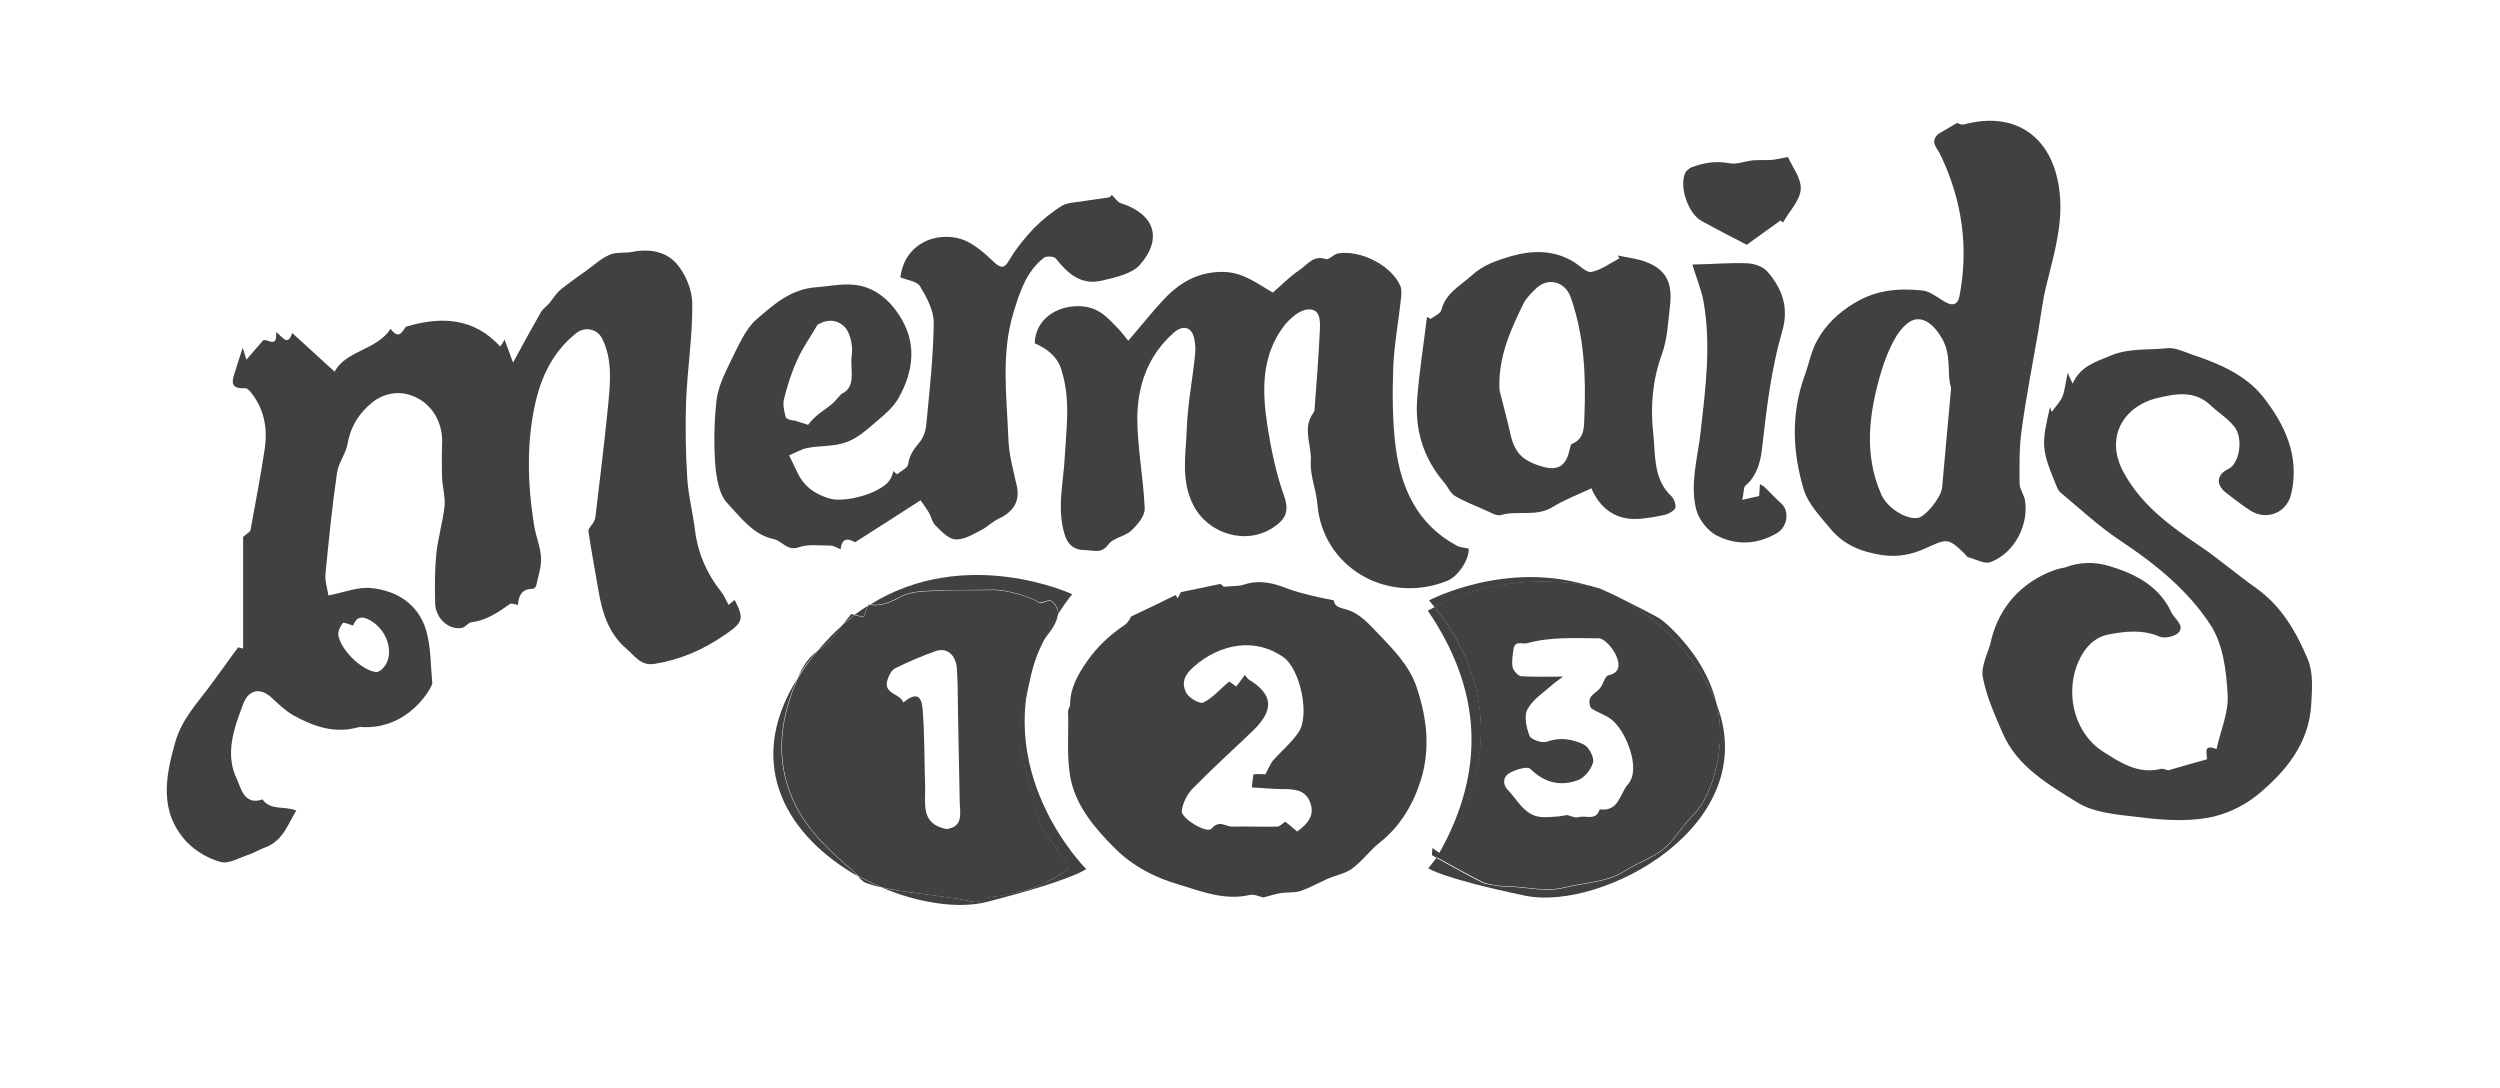 <?xml version="1.0" encoding="utf-8"?>
<!-- Generator: Adobe Illustrator 26.4.1, SVG Export Plug-In . SVG Version: 6.00 Build 0)  -->
<svg version="1.1" id="Layer_1" xmlns="http://www.w3.org/2000/svg" xmlns:xlink="http://www.w3.org/1999/xlink" x="0px" y="0px"
	 viewBox="0 0 606.7 264" style="enable-background:new 0 0 606.7 264;" xml:space="preserve">
<style type="text/css">
	.st0{fill:#414042;}
</style>
<path class="st0" d="M87.2,176.4C85.6,177.1,88.5,176,87.2,176.4c-5.8,1.8-11.1-0.1-16-2.8c-1.9-1.1-3.6-2.7-5.2-4.2
	c-2.6-2.5-5.6-2.3-7,1.5c-2.2,5.8-4.5,12.1-1.5,18.2c0.9,1.9,1.7,6.5,6.2,4.9c2,2.8,5.2,1.5,8.2,2.7c-2,3.2-3.1,7.2-7.4,8.9
	c-1.4,0.5-2.7,1.3-4.1,1.8c-2.2,0.7-4.8,2.3-6.8,1.8c-3-0.8-6.1-2.6-8.3-4.9c-6.7-7.2-5.2-15.6-2.8-24.1c1.6-5.7,5.5-9.7,8.8-14.2
	c2.1-2.8,4.1-5.7,6.5-8.9c-0.1,0,0.6,0.1,1.2,0.3c0-9.5,0-18.8,0-27.1c0.9-0.8,1.7-1.2,1.8-1.7c1.2-6.5,2.4-12.9,3.4-19.4
	c0.8-5.1,0-9.9-3.4-14.1c-0.3-0.4-0.9-0.9-1.3-0.9c-4.2,0.3-3-2.3-2.3-4.5c0.5-1.7,1.1-3.4,1.7-5.3c0.2,0.7,0.4,1.3,0.9,2.9
	c1.5-1.8,2.7-3.1,3.8-4.4c0.7-1.5,3.8,2.3,3.4-2.3c1.5,1,2.8,3.7,3.9,0.2c3.3,3,6.7,6.1,10.3,9.4C84,85,91.4,85,94.8,79.8
	c2.1,2.9,2.9,0.4,3.7-0.5c8.6-2.6,16.5-2.2,22.9,4.8c0.4-0.6,0.7-1,0.9-1.4c0.1-0.3,0.2-0.6,0.1-0.4c0.5,1.4,1.2,3.1,2.1,5.7
	c2.6-4.8,4.7-8.6,6.8-12.3c0.5-0.8,1.4-1.4,2-2.1c0.7-0.9,1.3-1.8,2.1-2.7c0.7-0.7,1.5-1.3,2.3-1.9c1.6-1.2,3.1-2.3,4.7-3.4
	c1.8-1.3,3.5-2.9,5.6-3.8c1.7-0.7,3.8-0.3,5.6-0.7c4.1-0.8,8.1,0,10.6,2.9c2.2,2.5,3.8,6.4,3.8,9.7c0.1,7.9-1.2,15.8-1.5,23.8
	c-0.2,6.3-0.1,12.5,0.3,18.8c0.3,4.2,1.4,8.4,1.9,12.6c0.7,5.5,2.9,10.4,6.3,14.7c0.7,0.9,1.2,2,1.8,3.2c0.5-0.4,1-0.8,1.5-1.2
	c2.4,4.7,2,5.5-2.6,8.6c-5.1,3.5-10.6,5.9-16.8,6.9c-3.4,0.6-4.9-2-6.8-3.6c-4.4-3.7-6-8.9-6.9-14.4c-0.8-4.7-1.7-9.4-2.4-14.2
	c-0.1-0.6,0.8-1.4,1.2-2.1c0.2-0.4,0.5-0.9,0.5-1.4c1.1-9.1,2.2-18.1,3.1-27.2c0.5-5.4,1.1-10.9-1.5-16.1c-1.2-2.3-4.1-2.9-6.2-1.3
	c-5.3,4.2-8.2,9.8-9.8,16.2c-2.4,10.1-2.1,20.3-0.5,30.4c0.4,2.7,1.6,5.3,1.7,8c0.1,2.2-0.7,4.5-1.2,6.8c-0.1,0.3-0.5,0.7-0.8,0.7
	c-2.7,0-3.4,1.6-3.6,3.9c-0.7-0.1-1.6-0.5-2-0.2c-2.8,2-5.7,4-9.3,4.4c-0.8,0.1-1.5,1.3-2.4,1.4c-3.2,0.5-6.3-2.4-6.4-6
	c-0.1-4-0.1-8.1,0.3-12.1c0.4-3.9,1.6-7.7,2-11.6c0.2-2.1-0.5-4.4-0.6-6.6c-0.1-2.9-0.1-5.8,0-8.6c0.2-5-2.5-9.6-7.1-11.4
	c-3.5-1.4-7.2-0.6-9.9,1.6c-3,2.4-5.2,5.7-5.9,9.8c-0.4,2.5-2.2,4.7-2.6,7.2c-1.2,8.1-2,16.3-2.8,24.5c-0.2,1.7,0.4,3.4,0.7,5.3
	c3.7-0.7,7.1-2.1,10.3-1.8c6.3,0.6,11.5,3.9,13.4,10.2c1.2,4.1,1.1,8.5,1.5,12.8C105.4,165.8,99.6,177.5,87.2,176.4z M85.7,151.8
	c-0.9-0.2-2.3-0.9-2.5-0.6c-0.6,0.7-1.2,2-1.1,2.9c0.6,3.7,5.7,8.6,9.2,9c0.4,0,0.9-0.3,1.3-0.6c3.3-2.9,1.9-9.1-2.5-11.8
	C87.8,149.3,86.5,149.7,85.7,151.8z"/>
<path class="st0" d="M274.5,149.6c4.1-1.9,7.4-3.5,10.8-5.2c0.2,0.3,0.3,0.5,0.5,0.8c0.4-0.8,0.8-1.6,0.8-1.5c3.4-0.7,6.2-1.3,9.6-2
	c0,0,0.7,0.6,0.8,0.7c2-0.2,3.5-0.1,4.8-0.5c3.8-1.3,7.3-0.4,10.8,1c1.8,0.7,3.7,1.1,5.5,1.6c1.7,0.4,3.5,0.8,5.6,1.2
	c0.2,1.9,2.1,1.8,3.9,2.5c2.6,1,4.7,3.3,6.7,5.4c3.8,4,7.8,7.9,9.6,13.5c2.4,7.3,3.2,14.6,1,21.9c-1.8,5.9-4.9,11.4-10.1,15.5
	c-2.4,1.9-4.2,4.5-6.7,6.3c-1.6,1.2-3.9,1.6-5.8,2.4c-2.2,1-4.4,2.2-6.6,3c-1.5,0.5-3.2,0.3-4.7,0.5c-1.3,0.2-2.6,0.6-4.4,1.1
	c-0.7-0.1-2.2-0.9-3.4-0.6c-6,1.4-11.7-0.9-17-2.5c-5.6-1.6-11.3-4.4-15.8-9c-4.6-4.6-8.9-9.7-10.4-15.9c-1.3-5.5-0.6-11.5-0.8-17.2
	c0-0.5,0.5-1.1,0.5-1.6c0-4.1,1.9-7.3,4.1-10.5c2.5-3.6,5.5-6.4,9.1-8.8C273.9,151,274.4,149.8,274.5,149.6z M307.1,187.9
	c0.7-1.3,1.1-2.4,1.8-3.3c2.1-2.4,4.6-4.4,6.3-7c2.7-4.2,0.3-15.1-3.6-18c-6.7-4.9-15.4-3.6-22,2.3c-2.4,2.1-2.8,4-1.8,6.1
	c0.6,1.3,3.3,2.9,4.2,2.5c2.3-1.1,4-3.2,6.3-5.1c0.2,0.1,0.9,0.6,1.7,1.2c0.7-0.9,1.4-1.8,2.1-2.8c0.4,0.5,0.6,0.8,0.8,1
	c6.1,3.7,6.4,7.4,1.2,12.5c-4.9,4.7-9.9,9.2-14.6,14c-1.4,1.4-2.5,3.6-2.7,5.5c-0.2,1.8,6.1,5.6,7.2,4.3c1.9-2.2,3.4-0.5,5-0.5
	c3.6-0.1,7.3,0.1,10.9,0c0.7,0,1.4-0.8,2-1.2c1,0.8,2,1.6,2.9,2.4c2.6-1.9,4.4-4,3.1-7.2c-1.2-3-3.9-3.1-6.6-3.1
	c-2.4,0-4.9-0.3-7.5-0.4c0.1-1.2,0.2-2.1,0.4-3.2C305.4,187.8,306.3,187.9,307.1,187.9z"/>
<path class="st0" d="M483,156.3c-0.8,2.7-2.3,5.6-1.8,8.1c0.9,4.7,2.9,9.1,4.8,13.5c3.5,8.1,11,12.4,17.9,16.7
	c4.2,2.7,10,3.1,15.2,3.7c5.4,0.7,11.1,1.1,16.5,0.2c4.2-0.7,8.6-2.7,12-5.4c7-5.7,12.8-12.6,13.3-22.3c0.2-3.6,0.5-7.5-0.8-10.7
	c-2.8-6.7-6.4-13-12.6-17.4c-4.8-3.4-9.3-7.3-14.1-10.5c-7.1-4.8-13.8-9.8-18-17.5c-4.7-8.5-0.1-16.1,8.1-18.1c4.2-1,9-2,12.9,1.7
	c1.9,1.8,4.2,3.2,5.8,5.2c2.3,2.8,1.3,9-1.4,10.3c-2.8,1.3-3.1,3.7-0.8,5.6c2,1.6,4,3.1,6.1,4.5c3.9,2.5,8.8,0.6,9.9-3.9
	c2.2-9.2-1.5-17-6.8-23.7c-4.2-5.3-10.7-8.1-17.1-10.2c-2-0.7-4.2-1.8-6.1-1.6c-4.6,0.5-9.2-0.1-13.8,1.8c-3.7,1.6-7.3,2.5-9.2,6.8
	c-0.4-0.8-0.7-1.4-1.2-2.6c-0.6,2.6-0.7,4.3-1.3,5.8c-0.6,1.3-1.7,2.4-2.6,3.7c-0.1-0.4-0.2-0.7-0.4-1.2c-2.1,9-2.1,10.2,1.3,18.5
	c0.3,0.7,0.6,1.6,1.1,2.1c4.8,4,9.4,8.3,14.5,11.7c8.6,5.7,16.7,12.2,22.2,20.8c2.9,4.6,3.7,10.9,4,16.6c0.3,4.3-1.7,8.8-2.7,13.3
	c-3.8-1.6-1.9,2-2.4,2.5c-3.3,0.9-6.1,1.7-8.8,2.5c-0.6,0.4-1.6-0.4-2.3-0.2c-5.6,1.4-10.1-1.7-14.2-4.3c-6.4-4.2-8.9-13-6.3-20.5
	c1.3-3.6,3.7-7,7.7-7.8c4.1-0.8,8.3-1.3,12.5,0.5c1.2,0.5,3.4,0,4.4-0.8c1.6-1.4,0.1-2.9-1-4.2c-0.4-0.5-0.7-1.2-1-1.8
	c-3.1-5.8-8.6-8.5-14.5-10.3c-3.6-1.1-7.3-1.1-11.1,0.4C500.8,137.6,486.3,140.5,483,156.3z"/>
<path class="st0" d="M251.1,83.3c0.2-5.8,5.2-9,10.5-9c4.9,0,7.1,2.7,9.8,5.5c0.8,0.8,1.5,1.8,2.4,2.9c3.1-3.6,5.7-6.9,8.6-10
	c4-4.3,8.7-6.9,14.8-6.7c4.7,0.2,8,2.9,11.7,5c2.1-1.8,4.1-3.9,6.5-5.5c1.9-1.3,3.4-3.7,6.4-2.6c0.7,0.2,1.9-1.2,2.9-1.4
	c5.5-0.9,12.9,2.9,15.1,7.8c0.4,0.9,0.3,2.1,0.2,3.1c-0.6,5.7-1.7,11.3-1.9,17c-0.2,6.4-0.2,12.8,0.6,19.1
	c1.3,10,5.3,18.8,14.8,23.9c0.8,0.5,1.9,0.5,2.9,0.7c0.3,2.4-2.5,6.9-5.3,7.9c-14.6,5.8-30.2-3.4-31.4-18.7
	c-0.3-3.5-1.8-6.9-1.6-10.3c0.3-4-2.2-8.1,0.7-11.9c0.1-0.2,0.2-0.4,0.2-0.6c0.5-6.4,1-12.9,1.3-19.3c0.1-2.3,0.2-5.4-3-5.1
	c-2,0.2-4.3,2.2-5.7,4c-5.6,7.4-5.3,15.9-4,24.4c0.9,5.7,2.1,11.4,4,16.8c1.4,3.8,0.3,5.8-2.6,7.7c-6.6,4.4-15.8,1.6-19.4-5.4
	c-3.1-6.1-1.8-12.2-1.6-18.4c0.2-6,1.4-12,2-17.9c0.2-1.4,0.1-2.8-0.2-4.2c-0.6-2.8-2.7-3.3-4.9-1.4c-6.3,5.5-8.8,12.8-8.9,20.6
	c0,7.4,1.5,14.7,1.8,22.1c0.1,1.8-1.8,4-3.3,5.4c-1.5,1.4-4.3,1.7-5.5,3.3c-1.7,2.4-3.7,1.4-5.7,1.4c-2.4,0-4.1-1.1-4.9-3.7
	c-2-6.3-0.3-12.7,0-19c0.4-6.9,1.4-13.8-0.7-20.6C256.9,86.9,254.5,84.8,251.1,83.3z"/>
<path class="st0" d="M217.7,115.1c0.9-0.8,2.6-1.5,2.7-2.5c0.3-2.2,1.4-3.6,2.7-5.2c1-1.2,1.6-2.9,1.7-4.5
	c0.8-8.2,1.7-16.4,1.8-24.6c0-3-1.7-6.1-3.3-8.8c-0.8-1.3-3.2-1.5-4.8-2.2c1.1-8.4,8.8-11.1,14.7-9.3c2.9,0.9,5.6,3.3,7.9,5.5
	c2.4,2.3,3,1,4.2-1c1.6-2.6,3.6-5,5.7-7.2c2-2,4.2-3.8,6.6-5.3c1.3-0.8,3.2-0.9,4.8-1.1c2.2-0.4,4.4-0.6,6.7-1
	c0.3,0,0.5-0.4,0.7-0.6c0.8,0.7,1.4,1.8,2.2,2c8.1,2.6,10.3,8.5,4.6,15c-2,2.2-5.9,3-9.2,3.8c-5,1.2-8.3-1.7-11.2-5.4
	c-0.4-0.5-2.2-0.6-2.8-0.2c-4.3,3.3-5.9,8.3-7.4,13.2c-3.1,10-1.7,20.3-1.3,30.5c0.1,4,1.2,7.9,2.1,11.9c0.7,3.5-0.8,6.1-4.5,7.8
	c-1.5,0.7-2.8,2.1-4.3,2.8c-1.9,1-4.1,2.3-6.1,2.2c-1.7-0.1-3.4-1.9-4.8-3.3c-0.9-0.8-1.1-2.3-1.8-3.4c-0.6-1-1.3-1.9-1.9-2.8
	c-5.3,3.4-10.5,6.8-15.9,10.2c-1.7-1-3.2-1.1-3.5,1.7c-0.8-0.3-1.6-0.9-2.5-0.9c-2.6,0-5.3-0.4-7.6,0.4c-2.9,1-4-1.5-6.2-2
	c-4.9-1-8-5.3-11.2-8.7c-2-2.1-2.6-6-2.9-9.1c-0.4-5.3-0.3-10.7,0.3-16c0.4-3.1,1.9-6.2,3.3-9.1c1.9-3.7,3.5-7.9,6.5-10.5
	c4.1-3.5,8.2-7.3,14.5-7.7c2.9-0.2,5.9-0.9,8.9-0.6c4.8,0.4,8.4,3.3,11,7.2c4.5,6.7,3.7,13.7-0.1,20.4c-1.2,2.1-3.2,3.8-5.1,5.4
	c-2.3,2-4.7,4.2-7.5,5.2c-2.9,1.1-6.3,0.8-9.4,1.4c-1.6,0.3-3,1.2-4.5,1.8c0.6,1.2,1.2,2.5,1.8,3.7c1.6,3.7,4.3,5.7,8.1,6.8
	c2.9,0.8,8.1-0.4,10.9-1.8c2.4-1.2,4-2.3,4.5-4.9C217.1,114.6,217.4,114.9,217.7,115.1z M196.1,103.1c2.4-3.2,5.2-4,7-6.3
	c0.1-0.1,1-1.1,1.1-1.2c3.8-1.7,2-6.1,2.5-9.3c0.3-2.2-0.2-4.9-1.4-6.6c0,0-2.5-3.5-6.9-0.9c-1.8,3.1-3.6,5.6-4.9,8.5
	c-1.4,3-2.4,6.2-3.2,9.4c-0.4,1.4,0,3.1,0.4,4.6c0.1,0.4,1.9,0.9,2,0.7L196.1,103.1z"/>
<path class="st0" d="M470.4,32.5c1.4-0.8,2.7-1.6,4.6-2.7c-0.1,0,0.9,0.6,1.6,0.4c12.7-3.4,21.4,3.2,23.1,15.5
	c1.2,8.1-1.2,15.8-3.1,23.6c-0.9,3.6-1.3,7.2-1.9,10.8c-1.4,8.1-3,16.2-4.1,24.3c-0.6,4.2-0.5,8.6-0.5,12.8c0,1.4,1,2.7,1.3,4.1
	c1,5.5-2.1,12.7-8.3,15.1c-1.5,0.6-3.6-0.7-5.5-1.2c-0.3-0.1-0.5-0.5-0.7-0.7c-4.2-4.1-4.4-3.8-9.7-1.4c-3.1,1.4-6.5,2.2-10.5,1.6
	c-5.1-0.8-9.3-2.5-12.5-6.4c-2.4-2.9-5.3-5.9-6.4-9.3c-2.8-9.1-3.2-18.5,0.1-27.7c1.1-2.9,1.6-6.1,3.1-8.7c2.1-3.8,5.1-6.7,9.1-9.1
	c5.3-3.2,10.8-3.6,16.5-3c1.8,0.2,3.6,1.7,5.3,2.7c1.7,1,3.1,1,3.6-1.2c2.3-11.8,0.7-23.2-4.4-34C470.4,36.1,468.1,34.6,470.4,32.5z
	 M473.5,94.1c-1.2-3.3,0.4-8.1-2.6-12.6c-1.6-2.5-3.5-4.2-5.8-4c-1.8,0.1-3.8,2.3-4.9,4.1c-1.6,2.7-2.8,5.7-3.7,8.7
	c-2.9,9.9-4.3,19.9,0.1,29.8c1.4,3.1,5.8,6,8.8,5.6c1.9-0.3,5.6-4.9,5.9-7.3C472,110.7,472.7,102.9,473.5,94.1z"/>
<path class="st0" d="M386.2,118.5c-3.4,1.6-6.6,2.8-9.5,4.6c-4,2.4-8.4,0.7-12.5,1.9c-1.1,0.3-2.7-0.8-4-1.3c-2.4-1.1-4.9-2-7.2-3.4
	c-1.1-0.7-1.7-2.3-2.6-3.3c-4.9-5.7-7-12.5-6.5-19.9c0.5-6.8,1.6-13.5,2.4-20.2c0.3,0.2,0.6,0.3,0.9,0.5c0.9-0.7,2.4-1.3,2.6-2.2
	c1.1-4.2,4.6-5.8,7.4-8.4c2.9-2.6,6.1-3.6,9.4-4.6c5.2-1.5,10.5-1.6,15.4,1.4c1.4,0.9,3,2.6,4.2,2.4c2.4-0.5,4.5-2.1,6.8-3.3
	c-0.1-0.2-0.3-0.5-0.4-0.7c1.8,0.4,3.6,0.6,5.4,1.1c6.8,1.9,7.8,5.9,7.3,10.9c-0.5,4-0.6,8.2-2,12c-2.3,6.3-2.8,12.8-2.1,19.1
	c0.6,5.2-0.1,11.1,4.4,15.3c0.7,0.7,1.3,2.4,0.9,3c-0.6,0.9-2,1.5-3.2,1.7c-2.6,0.5-5.2,1-7.8,0.8C391,125.4,388,122.7,386.2,118.5z
	 M363.9,94.7c0.9,3.5,1.8,6.9,2.6,10.4c1,4.7,2.9,6.7,7.7,8.1c3.7,1.1,5.7,0,6.6-3.6c0.2-0.7,0.3-1.7,0.7-1.9c3.1-1.2,2.9-4.2,3-6.5
	c0.4-9.8,0-19.6-3.3-29c-1.3-3.7-5.2-5-8.2-2.4c-1.2,1.1-2.4,2.3-3.2,3.7C366.5,80.2,363.5,86.9,363.9,94.7z"/>
<path class="st0" d="M422.8,121.3c1.9-0.4,2.9-0.7,4.1-0.9c0.1-0.9,0.1-1.8,0.2-2.9c0.5,0.3,0.8,0.4,1,0.6c1.4,1.3,2.7,2.8,4.2,4.1
	c2.1,1.9,1.4,5.8-1.1,7.2c-4.9,2.8-9.9,3-14.7,0.5c-2.2-1.2-4.3-3.9-4.9-6.4c-1.5-6.2,0.4-12.4,1.1-18.6c1.2-10.6,2.6-21.2,0.7-31.8
	c-0.5-2.7-1.6-5.3-2.7-8.9c5.2-0.1,9.4-0.5,13.5-0.3c1.6,0.1,3.7,0.8,4.7,2c3.6,4.1,5.3,8.8,3.6,14.5c-2.7,9.3-3.8,18.9-4.9,28.5
	c-0.3,2.9-1.2,6.7-4.1,9C423.1,118.5,423.2,119.8,422.8,121.3z"/>
<path class="st0" d="M432.1,53.5c-2.5,1.8-5,3.6-8.2,5.9c-3.3-1.7-7.2-3.7-11-5.8c-3.1-1.7-5.4-8-4-11.5c0.2-0.6,1-1.2,1.6-1.5
	c2.9-1.1,5.9-1.6,9.1-1c1.8,0.4,3.9-0.5,5.9-0.7c1.5-0.1,3,0,4.5-0.1c1.1-0.1,2.3-0.4,3.9-0.7c1,2.3,3.3,5.2,3.1,7.9
	c-0.2,2.7-2.8,5.3-4.3,8C432.6,53.9,432.3,53.7,432.1,53.5z"/>
<path class="st0" d="M210.7,146.7c0,0.1-0.1,0.2-0.1,0.3c0.2-0.1,0.3-0.2,0.5-0.3C211,146.7,210.8,146.7,210.7,146.7z"/>
<path class="st0" d="M210.2,214.3c1.2,0.4,2.4,0.8,3.6,1c-1.9-0.8-3.8-1.8-5.7-2.8C208.8,213.3,209.4,214,210.2,214.3z"/>
<path class="st0" d="M206.6,149c-0.7,0.8-1.3,1.6-1.9,2.4c0.9-0.8,1.8-1.5,2.8-2.2C207.1,149.2,206.9,149.1,206.6,149z"/>
<path class="st0" d="M198.3,158c-2.4,1.8-3.8,4.4-4.7,6.4c0.4-0.6,0.8-1.3,1.2-1.9C196,160.9,197.1,159.4,198.3,158z"/>
<path class="st0" d="M253.7,154.8c1.1-1.5,2.9-3.6,3-5.8c-1.6,2.6-3,5.1-4.1,7.6C252.9,156,253.3,155.4,253.7,154.8z"/>
<path class="st0" d="M206.9,211.3c-5-4.3-9.7-8.5-13.1-14.4c-6-10.7-4.9-21.4-0.5-31.8c0.1-0.2,0.2-0.4,0.3-0.6
	c-13.6,21.7-1.7,38.9,14.5,48.1C207.7,212.1,207.4,211.6,206.9,211.3z"/>
<path class="st0" d="M204.7,151.5c-2.2,1.9-4.3,4.1-6.4,6.6c0.2-0.2,0.4-0.3,0.6-0.5C201.2,156.1,202.9,153.8,204.7,151.5z"/>
<path class="st0" d="M210.6,147c-1.1,0.7-2.1,1.4-3.2,2.2c0.7,0.2,1.4,0.3,2.2,0.5C209.9,148.7,210.3,147.9,210.6,147z"/>
<path class="st0" d="M218.7,144.7c2.5-1.3,5.8-1.3,8.8-1.4c4.6-0.2,9.2-0.1,13.8-0.2c3,0,8.7,1.7,10.8,3c0.5,0.3,1.7-0.3,2.8-0.5
	c1.5,1.1,2,2.3,1.9,3.4c1-1.6,2.1-3.2,3.4-4.8c0,0-25.7-12-49,2.5C213.9,147.1,216.1,146.1,218.7,144.7z"/>
<path class="st0" d="M252.6,156.7c-2,3.8-2.7,7.8-3.5,11.8c-0.9,3.9-2,8-1.6,11.9c0.6,5.3,2.5,10.4,3.9,15.6
	c0.4,1.6,0.5,3.3,1.3,4.7c1.8,2.9,4,5.6,5.9,8.5c0.4,0.5,0.6,1.9,0.3,2c-1.9,1.2-3.8,2.4-5.9,3.3c-1.7,0.8-3.5,1.5-5.4,1.9
	c-2.4,0.6-4.9,1-7.3,1.3c-1.6,0.1-2.5,1.6-4.5,1.1c-5.7-1.3-11.6-1.7-17.4-2.6c-1.5-0.2-3.1-0.5-4.6-0.9c9.1,3.9,18.8,5.3,25.6,3.6
	c21.1-5.4,24.2-8,24.2-8S239.4,186.9,252.6,156.7z"/>
<path class="st0" d="M235.9,218.8c2.1,0.5,3-1,4.5-1.1c2.5-0.2,4.9-0.7,7.3-1.3c1.8-0.4,3.6-1.1,5.4-1.9c2-1,4-2.1,5.9-3.3
	c0.3-0.2,0.1-1.5-0.3-2c-1.9-2.9-4.1-5.5-5.9-8.5c-0.8-1.3-0.9-3.1-1.3-4.7c-1.4-5.2-3.3-10.3-3.9-15.6c-0.4-3.9,0.7-8,1.6-11.9
	c0.9-4,1.5-8,3.5-11.8c1.1-2.5,2.4-5.1,4.1-7.6c0-1.2-0.5-2.3-1.9-3.4c-1.1,0.2-2.2,0.9-2.8,0.5c-2-1.3-7.7-3-10.8-3
	c-4.6,0.1-9.2-0.1-13.8,0.2c-3,0.1-6.3,0.1-8.8,1.4c-2.5,1.4-4.8,2.4-7.6,2c-0.2,0.1-0.3,0.2-0.5,0.3c-0.3,0.9-0.7,1.7-1,2.7
	c-0.7-0.2-1.4-0.3-2.2-0.5c-0.9,0.7-1.8,1.4-2.8,2.2c-1.7,2.3-3.5,4.7-5.7,6.1c-0.2,0.1-0.4,0.3-0.6,0.5c-1.2,1.4-2.3,2.9-3.4,4.5
	c-0.4,0.6-0.8,1.3-1.2,1.9c-0.1,0.2-0.2,0.4-0.3,0.6c-4.4,10.4-5.5,21.1,0.5,31.8c3.4,5.9,8.1,10.1,13.1,14.4
	c0.4,0.4,0.8,0.8,1.2,1.2c1.9,1,3.8,2,5.7,2.8c1.5,0.4,3.1,0.6,4.6,0.9C224.3,217.1,230.2,217.6,235.9,218.8z M215.4,164.9
	c0.3-1,1-2.3,1.8-2.7c3.2-1.6,6.5-3,9.9-4.2c2.6-0.9,4.8,0.8,5.1,4.1c0.3,3.8,0.2,7.7,0.3,11.5c0.1,6.9,0.3,13.8,0.4,20.7
	c0,2.9,1.1,6.3-3.2,6.9c-6.5-1.3-5-6.3-5.2-10.7c-0.2-6.1-0.1-12.3-0.6-18.4c-0.3-3.6-1.8-4-4.7-1.6
	C218.5,168.2,214.2,168.5,215.4,164.9z"/>
<path class="st0" d="M386.1,142.3c-20.4-6.6-39.3,3.4-39.3,3.4c0.4,0.5,0.9,1.1,1.3,1.6C364.6,139,380.5,141.1,386.1,142.3z"/>
<path class="st0" d="M416.6,170.9c1.1,4.7,1.1,9.6,0,14.9c-1,4.4-2.6,9.1-6.2,12.6c-2.4,2.4-4.1,5.6-6.7,7.7
	c-2.7,2.2-6.3,3.3-9.2,5.2c-4.6,3-10.1,2.9-15.1,4.2c-4,1-8.5-0.1-12.8-0.3c-1.1,0-2.2-0.1-3.2-0.2c-1.3-0.3-2.8-0.3-3.9-0.9
	c-3.7-1.9-7.3-3.9-10.9-5.9c-1.2,1.6-2,2.5-2,2.5s3.1,2.4,23.7,6.7C388.9,221.1,427.9,200.3,416.6,170.9z"/>
<path class="st0" d="M410.7,160.5c2.7,3.5,4.6,7,5.9,10.4c-1.5-6.4-5-12.2-10.1-17.5c-1.4-1.4-2.9-2.9-4.6-3.8
	c-4.5-2.4-9.1-4.7-13.7-6.8c0,0-0.8-0.2-2.1-0.5C394.5,145,403.1,150.4,410.7,160.5z"/>
<path class="st0" d="M348.2,147.3c-0.6,0.3-1.1,0.6-1.7,0.9c13.1,19.2,14.1,38.7,2.8,58.8c-0.5-0.3-0.9-0.7-1.7-1.2
	c0,0.9-0.2,1.7,0,1.8c0.4,0.2,0.7,0.4,1.1,0.6C354.5,200.2,369.9,174.7,348.2,147.3z"/>
<path class="st0" d="M363.4,214.9c1,0.1,2.1,0.2,3.2,0.2c4.3,0.2,8.8,1.3,12.8,0.3c5-1.3,10.5-1.2,15.1-4.2c2.9-1.9,6.5-3,9.2-5.2
	c2.6-2.1,4.3-5.3,6.7-7.7c3.6-3.5,5.2-8.2,6.2-12.6c1.2-5.2,1.1-10.2,0-14.9c-1.3-3.4-3.2-6.8-5.9-10.4
	c-7.7-10.1-16.2-15.5-24.6-18.2c-5.6-1.1-21.5-3.3-38,5c21.7,27.3,6.4,52.9,0.5,60.8c3.6,2,7.2,4,10.9,5.9
	C360.7,214.6,362.1,214.6,363.4,214.9z M366.7,187.4c1.4-0.7,4-1.5,4.7-0.8c3.4,3.4,7.4,4.3,11.6,2.7c1.6-0.6,3.2-2.7,3.6-4.3
	c0.3-1.2-1-3.7-2.2-4.3c-2.7-1.3-5.8-1.9-9-0.7c-1.2,0.4-3.8-0.5-4.2-1.4c-0.8-2-1.4-4.9-0.5-6.5c1.3-2.4,4-4.1,6.1-6
	c0.7-0.6,1.5-1.1,2.5-1.9c-3.9,0-7.1,0.1-10.2-0.1c-0.7-0.1-1.8-1.3-2-2.1c-0.3-1.4,0-3,0.2-4.5c0.4-2.2,2.1-1.1,3.3-1.4
	c5.7-1.6,11.5-1.2,17.3-1.2c1.5,0,3.5,2.4,4.3,4.2c0.7,1.5,1.4,4.1-1.9,4.8c-0.8,0.2-1.2,2.1-2,3.1c-0.7,0.9-1.9,1.4-2.4,2.4
	c-0.3,0.6-0.2,2.1,0.3,2.5c1.4,1,3.2,1.5,4.6,2.5c3.7,2.6,7.6,12.2,4.3,15.9c-2,2.2-2.2,6.8-6.9,6.1c-0.8,2.9-3.4,1.4-5.1,1.9
	c-0.9,0.3-2.1-0.4-2.8-0.5c-1.2,0.2-2.2,0.4-3.2,0.4c-1.2,0.1-2.5,0.2-3.7,0c-3.6-0.7-5.1-4-7.3-6.3
	C364.4,190.2,364.8,188.3,366.7,187.4z"/>
</svg>
